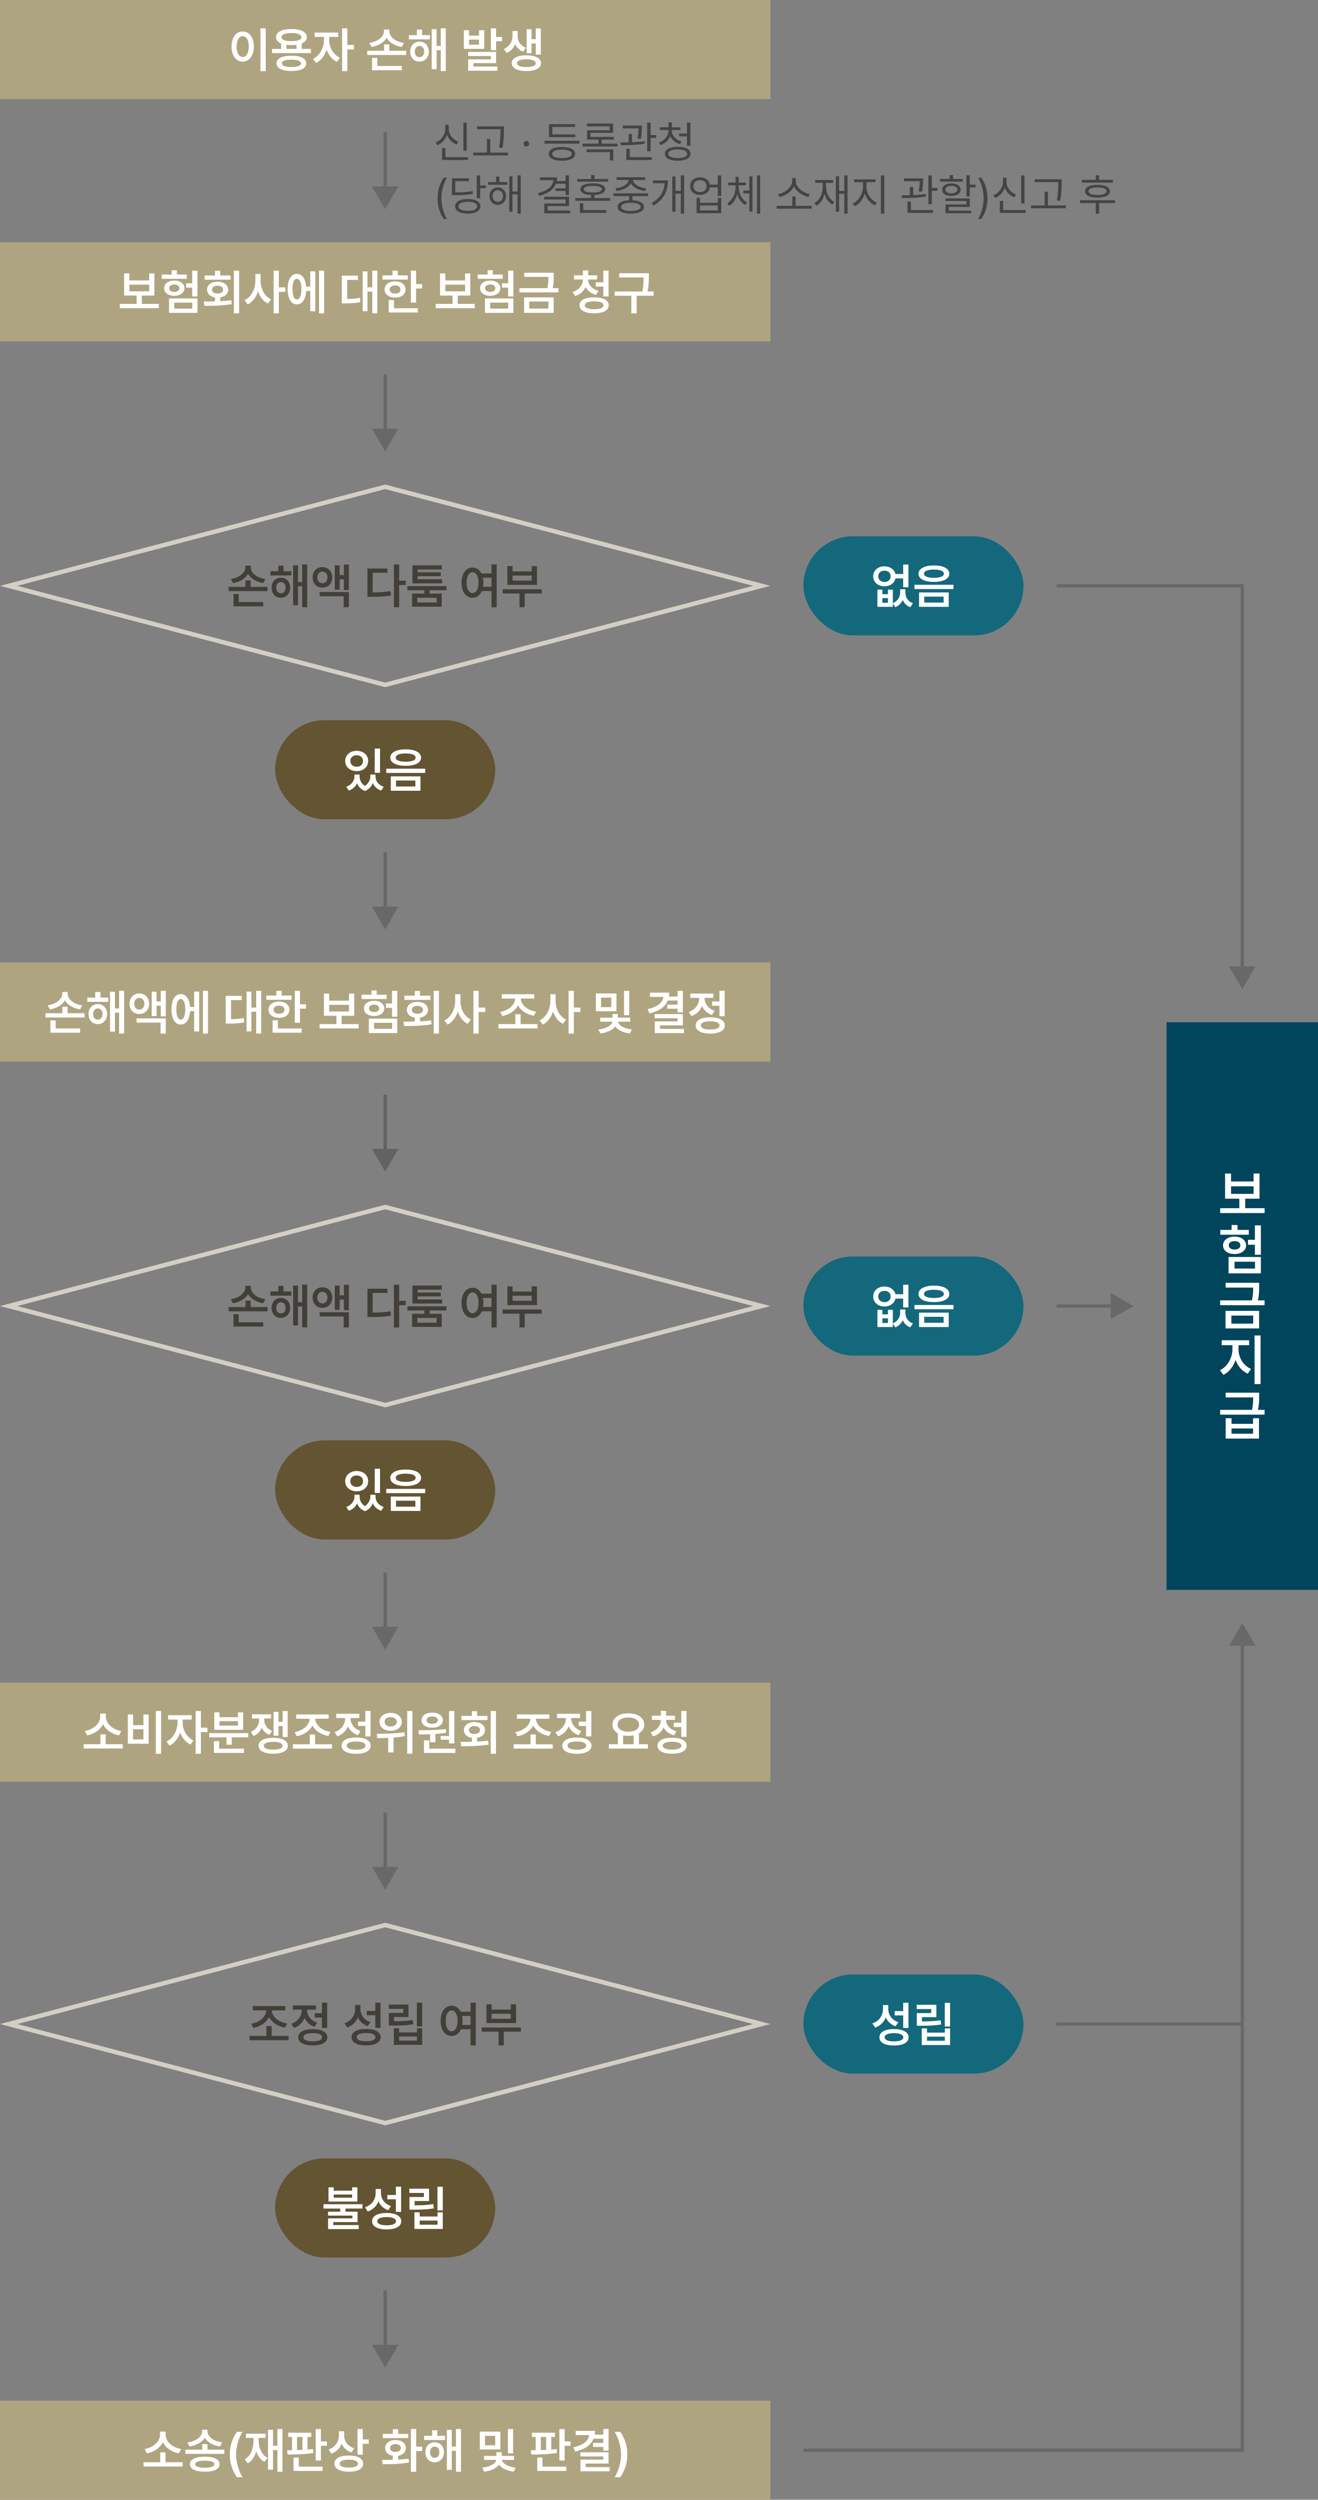 <?xml version="1.0" encoding="UTF-8"?>
<svg id="_레이어_2" data-name="레이어 2" xmlns="http://www.w3.org/2000/svg" viewBox="0 0 598.81 1135">
  <rect x="0" y="0" width="598.81" height="1135" fill="#808080" stroke="none"/>
  <defs>
    <style>
      .cls-1 {
        fill: none;
        stroke: #444;
        stroke-miterlimit: 10;
        stroke-width: 1.5px;
      }

      .cls-2 {
        fill: #fff;
      }

      .cls-3 {
        fill: #d3cfc5;
      }

      .cls-4 {
        opacity: .5;
      }

      .cls-5 {
        fill: #635432;
      }

      .cls-6 {
        fill: #afa480;
      }

      .cls-7 {
        fill: #13687c;
      }

      .cls-8 {
        fill: #00455c;
      }

      .cls-9 {
        fill: #444;
      }

      .cls-10 {
        opacity: .4;
      }

      .cls-11 {
        fill: #423f38;
      }
    </style>
  </defs>
  <g id="_레이어_1-2" data-name="레이어 1">
    <g>
      <rect class="cls-6" x="0" width="350" height="45"/>
      <rect class="cls-6" x="0" y="110" width="350" height="45"/>
      <g>
        <path class="cls-2" d="M72.18,139.94h-17.75v-1.96h7.65v-3.78h-5.69v-10.05h2.38v3.18h9v-3.18h2.38v10.05h-5.71v3.78h7.73v1.96Zm-4.4-7.67v-3.03h-9v3.03h9Z"/>
        <path class="cls-2" d="M73.49,124.67h4.51v-1.96h2.36v1.96h4.51v1.93h-11.39v-1.93Zm5.69,2.69c2.71,0,4.61,1.44,4.62,3.48-.01,2.09-1.91,3.48-4.62,3.48s-4.61-1.39-4.6-3.48c-.01-2.04,1.91-3.48,4.6-3.48Zm-2.38,8.14h12.91v6.55h-12.91v-6.55Zm2.38-2.96c1.39,0,2.32-.62,2.32-1.7s-.93-1.68-2.32-1.68-2.32,.63-2.32,1.68,.92,1.7,2.32,1.7Zm8.19,7.58v-2.73h-8.19v2.73h8.19Zm2.34-5.5h-2.38v-4.02h-2.77v-1.98h2.77v-5.76h2.38v11.75Z"/>
        <path class="cls-2" d="M97.68,136.83v-1.78c-2.18-.34-3.61-1.68-3.61-3.52,0-2.19,1.94-3.64,4.77-3.65,2.86,.01,4.83,1.46,4.83,3.65,0,1.84-1.43,3.16-3.61,3.51v1.71c1.71-.08,3.43-.21,5.05-.43l.17,1.78c-4.26,.72-8.91,.77-12.4,.77l-.34-1.98c1.55-.01,3.3-.01,5.13-.06Zm-4.73-11.73h4.73v-2.17h2.38v2.17h4.71v1.89h-11.82v-1.89Zm5.89,8.19c1.51,.01,2.55-.64,2.54-1.76,.01-1.13-1.02-1.82-2.54-1.83-1.47,.01-2.51,.7-2.49,1.83-.02,1.12,1.02,1.77,2.49,1.76Zm9.8,9h-2.38v-19.42h2.38v19.42Z"/>
        <path class="cls-2" d="M123.14,135.95l-1.46,1.91c-2.11-1.06-3.62-3.12-4.45-5.59-.85,2.64-2.44,4.83-4.66,5.95l-1.46-1.91c3.13-1.48,4.91-5.2,4.92-8.79v-3.09h2.38v3.09c-.02,3.47,1.72,6.97,4.73,8.42Zm1.16-13.08h2.38v7.61h2.99v2.04h-2.99v9.78h-2.38v-19.42Z"/>
        <path class="cls-2" d="M134.87,124.35c2.35-.01,3.95,2.19,4.23,5.82h1.87v-6.96h2.28v18.13h-2.28v-9.24h-1.85c-.23,3.79-1.85,6.11-4.25,6.1-2.54,.01-4.19-2.65-4.19-6.94s1.65-6.93,4.19-6.92Zm0,11.58c1.29,.01,2.05-1.62,2.06-4.66-.01-3.03-.77-4.67-2.06-4.66-1.24-.01-1.99,1.63-1.98,4.66-.01,3.04,.74,4.67,1.98,4.66Zm12.38,6.36h-2.3v-19.42h2.3v19.42Z"/>
        <path class="cls-2" d="M155.32,125.16h7.26v1.93h-4.86v8.64c2.11-.02,3.85-.13,5.82-.49l.17,1.96c-2.35,.47-4.38,.54-7.09,.56h-1.31v-12.59Zm16.11,17.12h-2.28v-9.9h-2.19v8.92h-2.19v-18.07h2.19v7.24h2.19v-7.61h2.28v19.42Z"/>
        <path class="cls-2" d="M173.75,125.03h4.58v-2.17h2.38v2.17h4.55v1.91h-11.52v-1.91Zm5.76,2.71c2.8,0,4.74,1.48,4.75,3.72-.01,2.22-1.94,3.67-4.75,3.67s-4.77-1.45-4.77-3.67,1.94-3.72,4.77-3.72Zm-2.9,8.51h2.38v3.72h10.83v1.93h-13.21v-5.65Zm2.9-2.96c1.47,.01,2.47-.66,2.47-1.83s-1-1.87-2.47-1.87-2.46,.69-2.45,1.87c-.01,1.17,.98,1.84,2.45,1.83Zm9.54-4.3h2.71v1.98h-2.71v6.42h-2.38v-14.5h2.38v6.1Z"/>
        <path class="cls-2" d="M215.71,139.94h-17.75v-1.96h7.65v-3.78h-5.69v-10.05h2.38v3.18h9v-3.18h2.38v10.05h-5.71v3.78h7.73v1.96Zm-4.4-7.67v-3.03h-9v3.03h9Z"/>
        <path class="cls-2" d="M217.02,124.67h4.51v-1.96h2.36v1.96h4.51v1.93h-11.39v-1.93Zm5.69,2.69c2.71,0,4.61,1.44,4.62,3.48-.01,2.09-1.91,3.48-4.62,3.48s-4.61-1.39-4.6-3.48c-.01-2.04,1.91-3.48,4.6-3.48Zm-2.38,8.14h12.91v6.55h-12.91v-6.55Zm2.38-2.96c1.39,0,2.32-.62,2.32-1.7s-.93-1.68-2.32-1.68-2.32,.63-2.32,1.68,.92,1.7,2.32,1.7Zm8.19,7.58v-2.73h-8.19v2.73h8.19Zm2.34-5.5h-2.38v-4.02h-2.77v-1.98h2.77v-5.76h2.38v11.75Z"/>
        <path class="cls-2" d="M251.57,125.31c.01,1.51,.01,3.23-.47,5.52h2.64v1.93h-17.75v-1.93h12.69c.46-2.11,.5-3.7,.5-5.11h-11v-1.91h13.38v1.5Zm-13.45,9.71h13.43v7.03h-13.43v-7.03Zm11.06,5.09v-3.22h-8.72v3.22h8.72Z"/>
        <path class="cls-2" d="M271.92,132.06l-1.12,1.85c-2.23-.61-3.85-1.91-4.74-3.6-.85,1.9-2.46,3.41-4.78,4.09l-1.12-1.85c3.04-.92,4.66-3.2,4.66-5.54v-.11h-4.06v-1.89h4.06v-2.23h2.41v2.23h4.04v1.89h-4.06v.11c-.01,2.13,1.65,4.22,4.71,5.05Zm-2,2.94c4.1,0,6.63,1.3,6.64,3.61-.01,2.31-2.54,3.65-6.64,3.65s-6.62-1.34-6.6-3.65c-.02-2.31,2.51-3.61,6.6-3.61Zm0,5.41c2.75,0,4.25-.66,4.25-1.8s-1.5-1.77-4.25-1.78c-2.7,.01-4.24,.62-4.23,1.78-.01,1.15,1.54,1.8,4.23,1.8Zm.77-12.22h3.42v-5.33h2.38v11.75h-2.38v-4.49h-3.42v-1.93Z"/>
        <path class="cls-2" d="M294.78,125.79c-.01,1.82-.01,3.8-.52,6.55h2.69v1.93h-7.71v8.04h-2.41v-8.04h-7.58v-1.93h12.59c.54-2.64,.56-4.63,.56-6.36h-11.06v-1.93h13.45v1.74Z"/>
      </g>
      <g>
        <path class="cls-9" d="M202.31,58.39v-1.74h1.56v1.74c-.02,2.65,1.79,5.02,4.38,5.96l-.8,1.23c-2.01-.77-3.57-2.33-4.35-4.34-.75,2.13-2.33,3.84-4.37,4.65l-.84-1.19c2.63-1.03,4.41-3.56,4.41-6.31Zm-1.46,8.85h1.52v4.12h10.23v1.29h-11.76v-5.41Zm11.21,1.17h-1.52v-12.73h1.52v12.73Z"/>
        <path class="cls-9" d="M215.01,69.29h6.21v-6.21h1.5v6.21h8.11v1.27h-15.82v-1.27Zm13.93-10.14c-.02,2.13-.02,4.51-.64,8.01l-1.56-.18c.65-3.32,.65-5.75,.66-7.83v-.47h-10.7v-1.27h12.25v1.74Z"/>
        <path class="cls-9" d="M237.9,65.25c-.02-.68,.57-1.25,1.25-1.25s1.26,.57,1.25,1.25c0,.69-.56,1.26-1.25,1.27-.68,0-1.27-.58-1.25-1.27Z"/>
        <path class="cls-9" d="M263.25,65.21h-15.84v-1.29h15.84v1.29Zm-7.93,1.52c3.72,0,5.96,1.13,5.98,3.12-.02,2.01-2.26,3.12-5.98,3.12s-6.01-1.11-6-3.12c0-1.99,2.25-3.12,6-3.12Zm-5.9-10.37h11.86v1.29h-10.35v3.36h10.47v1.25h-11.97v-5.9Zm5.9,15.41c2.75,0,4.42-.69,4.43-1.91,0-1.21-1.68-1.91-4.43-1.93-2.78,.02-4.45,.72-4.43,1.93-.02,1.22,1.65,1.91,4.43,1.91Z"/>
        <path class="cls-9" d="M280.57,66.5h-15.9v-1.27h7.19v-1.84h-5.12v-4.24h10.23v-1.8h-10.29v-1.25h11.84v4.2h-10.25v1.86h10.62v1.23h-5.53v1.84h7.21v1.27Zm-14.12,1.33h12.17v5.04h-1.54v-3.79h-10.62v-1.25Z"/>
        <path class="cls-9" d="M285.61,64.63v-3.78h1.52v3.73c1.92-.08,3.92-.21,5.72-.47l.1,1.13c-3.64,.62-7.82,.69-10.92,.7l-.16-1.27c1.12,0,2.39,0,3.73-.05Zm6-6.71c0,1.14,0,2.87-.45,5.14l-1.54-.12c.42-2.07,.46-3.54,.48-4.65h-7.14v-1.29h8.65v.92Zm-7.05,9.63h1.54v3.81h10.06v1.29h-11.6v-5.1Zm9.47-11.89h1.56v5.66h2.54v1.31h-2.54v6.09h-1.56v-13.07Z"/>
        <path class="cls-9" d="M309.62,64.25l-.74,1.19c-2.01-.61-3.61-1.91-4.4-3.62-.74,1.89-2.33,3.39-4.4,4.07l-.74-1.17c2.55-.86,4.35-2.98,4.36-5.33v-.37h-3.93v-1.23h3.93v-2.21h1.54v2.21h3.89v1.23h-3.93v.37c0,2.16,1.88,4.11,4.43,4.86Zm-1.72,2.4c3.6,0,5.82,1.14,5.82,3.16s-2.22,3.16-5.82,3.16-5.83-1.15-5.82-3.16c0-2.02,2.21-3.17,5.82-3.16Zm0,5.12c2.67,0,4.3-.74,4.3-1.95s-1.63-1.95-4.3-1.97c-2.67,.02-4.31,.73-4.3,1.97,0,1.21,1.63,1.95,4.3,1.95Zm.66-11.13h3.55v-4.98h1.54v10.53h-1.54v-4.28h-3.55v-1.27Z"/>
        <path class="cls-9" d="M201.61,80.69h1.48c-1.32,1.92-2.55,5.88-2.56,9.36,0,3.49,1.24,7.43,2.56,9.38h-1.48c-1.8-2.62-2.79-5.68-2.81-9.38,.02-3.68,1.02-6.75,2.81-9.36Z"/>
        <path class="cls-9" d="M205.34,80.98h7.71v1.27h-6.21v5.1c3.52-.02,5.54-.13,7.87-.61l.16,1.27c-2.43,.49-4.51,.59-8.18,.59h-1.35v-7.62Zm7.21,9.38c3.54,0,5.72,1.22,5.72,3.3s-2.18,3.32-5.72,3.32-5.75-1.21-5.76-3.32c0-2.08,2.22-3.29,5.76-3.3Zm0,5.39c2.6,0,4.25-.8,4.24-2.09,0-1.28-1.64-2.05-4.24-2.03-2.62-.02-4.25,.75-4.26,2.03,0,1.29,1.64,2.08,4.26,2.09Zm5.59-11.56h2.6v1.29h-2.6v4.55h-1.54v-10.37h1.54v4.53Z"/>
        <path class="cls-9" d="M230.49,83.91h-8.71v-1.25h3.61v-2.48h1.52v2.48h3.57v1.25Zm-4.36,1.17c2.19,0,3.75,1.64,3.77,3.95-.02,2.33-1.58,3.97-3.77,3.98-2.16,0-3.73-1.65-3.73-3.98s1.57-3.94,3.73-3.95Zm0,6.58c1.39,0,2.4-1.09,2.4-2.64s-1.02-2.64-2.4-2.66c-1.38,.02-2.36,1.13-2.36,2.66s.99,2.65,2.36,2.64Zm5.25-11.58h1.45v6.89h2.3v-7.32h1.46v17.36h-1.46v-8.77h-2.3v7.91h-1.45v-16.07Z"/>
        <path class="cls-9" d="M258.52,88.54h-1.54v-1.82h-4.63v-1.21h4.63v-2.09h-4.38c-1.08,2.73-3.78,4.58-7.64,5.51l-.55-1.27c4.26-.99,6.73-3.06,7.02-5.86h-6.14v-1.27h7.83c0,.58-.06,1.13-.17,1.66h4.01v-2.54h1.54v8.89Zm-11.25,.78h11.25v4.24h-9.69v2.03h10.27v1.27h-11.8v-4.47h9.67v-1.82h-9.71v-1.25Z"/>
        <path class="cls-9" d="M277.23,91.16h-15.82v-1.25h7.15v-1.4c-3.12-.11-4.88-1.04-4.88-2.63,0-1.72,2.06-2.63,5.64-2.64,3.55,0,5.62,.92,5.62,2.64,0,1.59-1.78,2.51-4.86,2.63v1.4h7.15v1.25Zm-15-9.88h6.33v-1.82h1.52v1.82h6.23v1.21h-14.08v-1.21Zm1.23,11h1.54v3.11h10.47v1.27h-12.01v-4.38Zm5.86-4.88c2.6,0,4.08-.53,4.08-1.5s-1.48-1.51-4.08-1.5c-2.64,0-4.1,.53-4.08,1.5-.02,.98,1.45,1.51,4.08,1.5Z"/>
        <path class="cls-9" d="M294.52,89.05h-7.17v1.86c3.27,.15,5.21,1.21,5.23,3.05-.02,1.94-2.26,3.03-5.98,3.03s-6.01-1.08-6-3.03c0-1.84,1.92-2.9,5.23-3.05v-1.86h-7.15v-1.27h15.82v1.27Zm-8.91-7.32h-5.47v-1.25h12.97v1.25h-5.51c.11,1.94,2.98,3.48,6.04,3.79l-.57,1.21c-2.84-.34-5.51-1.62-6.46-3.54-.96,1.92-3.6,3.2-6.46,3.54l-.55-1.21c3.01-.31,5.91-1.85,6.02-3.79Zm1,14.06c2.75,0,4.42-.68,4.43-1.84,0-1.18-1.68-1.86-4.43-1.88-2.78,.02-4.45,.69-4.43,1.88-.02,1.15,1.65,1.85,4.43,1.84Z"/>
        <path class="cls-9" d="M301.96,83.19h-5.29v-1.27h6.8c-.02,4.41-1.57,8.58-6.56,11.37l-.9-1.07c4.03-2.26,5.69-5.43,5.96-9.02Zm8.85,13.83h-1.5v-9.08h-2.4v8.22h-1.46v-16.04h1.46v6.54h2.4v-7.01h1.5v17.36Z"/>
        <path class="cls-9" d="M322.49,83.82h3.63v-4.16h1.54v9.32h-1.54v-3.89h-3.62c-.3,2.05-2.09,3.42-4.44,3.42-2.65,0-4.52-1.64-4.51-4.02,0-2.35,1.87-4.01,4.51-4,2.32,0,4.1,1.35,4.43,3.34Zm-4.43,3.4c1.75,0,3.01-1.15,3.01-2.73s-1.26-2.71-3.01-2.7c-1.79-.02-3.05,1.09-3.05,2.7s1.26,2.72,3.05,2.73Zm-1.58,2.64h1.54v2.21h8.11v-2.21h1.54v6.93h-11.19v-6.93Zm9.65,5.68v-2.25h-8.11v2.25h8.11Z"/>
        <path class="cls-9" d="M339.42,91.92l-.88,1.15c-1.73-.95-2.98-2.74-3.61-4.83-.62,2.23-1.86,4.18-3.59,5.22l-.92-1.17c2.36-1.37,3.76-4.41,3.77-7.29v-.86h-3.3v-1.27h3.3v-2.58h1.46v2.58h3.24v1.27h-3.26v.86c0,2.79,1.43,5.65,3.79,6.91Zm-1.72-5.41h2.73v-6.43h1.45v16.04h-1.45v-8.3h-2.73v-1.31Zm6.23-6.86h1.46v17.36h-1.46v-17.36Z"/>
        <path class="cls-9" d="M368.76,94.75h-15.9v-1.27h7.11v-4.26h1.5v4.26h7.29v1.27Zm-8.85-12.58v-1.33h1.6v1.33c0,2.9,3.44,5.46,6.46,5.98l-.68,1.27c-2.65-.55-5.44-2.33-6.56-4.83-1.14,2.49-3.91,4.29-6.56,4.83l-.68-1.27c3.04-.52,6.42-3.06,6.43-5.98Z"/>
        <path class="cls-9" d="M373.8,84.4v-1.39h-3.42v-1.29h8.12v1.29h-3.22v1.39c0,3.17,1.32,5.98,3.79,7.25l-.92,1.19c-1.75-.96-2.96-2.67-3.57-4.79-.6,2.41-1.83,4.31-3.65,5.37l-.96-1.17c2.5-1.38,3.84-4.33,3.83-7.85Zm11.27,12.62h-1.48v-9.02h-2.36v8.14h-1.46v-16.11h1.46v6.66h2.36v-7.03h1.48v17.36Z"/>
        <path class="cls-9" d="M398.35,92.04l-.86,1.21c-2.03-.92-3.78-2.92-4.59-5.32-.81,2.55-2.57,4.76-4.55,5.75l-.92-1.21c2.49-1.19,4.66-4.47,4.67-7.48v-2.27h-4.1v-1.27h9.79v1.27h-4.14v2.27c0,2.95,2.15,5.95,4.71,7.05Zm1.86-12.38h1.54v17.36h-1.54v-17.36Z"/>
        <path class="cls-9" d="M413.37,88.63v-3.78h1.52v3.73c1.92-.08,3.92-.21,5.72-.47l.1,1.13c-3.64,.62-7.82,.69-10.92,.7l-.16-1.27c1.12,0,2.39,0,3.73-.05Zm6-6.71c0,1.14,0,2.87-.45,5.14l-1.54-.12c.42-2.07,.46-3.54,.48-4.65h-7.14v-1.29h8.65v.92Zm-7.05,9.63h1.54v3.81h10.06v1.29h-11.6v-5.1Zm9.47-11.89h1.56v5.66h2.54v1.31h-2.54v6.09h-1.56v-13.07Z"/>
        <path class="cls-9" d="M427.06,81.24h4.41v-1.76h1.52v1.76h4.41v1.23h-10.35v-1.23Zm5.18,2.01c2.52,0,4.16,1.09,4.18,2.85-.02,1.77-1.66,2.84-4.18,2.85-2.53,0-4.19-1.08-4.18-2.85,0-1.76,1.65-2.84,4.18-2.85Zm0,4.55c1.64,0,2.71-.65,2.73-1.7-.02-1.04-1.09-1.71-2.73-1.72-1.65,0-2.72,.68-2.71,1.72,0,1.04,1.06,1.7,2.71,1.7Zm-2.71,2.3h11.07v3.85h-9.53v1.7h10.18v1.17h-11.68v-4h9.51v-1.56h-9.55v-1.15Zm11.07-6.29h2.64v1.27h-2.64v4.12h-1.52v-9.61h1.52v4.22Z"/>
        <path class="cls-9" d="M445.83,99.42h-1.48c1.32-1.94,2.55-5.89,2.56-9.38,0-3.48-1.24-7.43-2.56-9.36h1.48c1.8,2.61,2.79,5.67,2.81,9.36-.02,3.69-1.02,6.76-2.81,9.38Z"/>
        <path class="cls-9" d="M455.71,82.39v-1.74h1.56v1.74c-.02,2.65,1.79,5.02,4.38,5.96l-.8,1.23c-2.01-.77-3.57-2.33-4.35-4.34-.75,2.13-2.33,3.84-4.37,4.65l-.84-1.19c2.63-1.03,4.41-3.56,4.41-6.31Zm-1.46,8.85h1.52v4.12h10.23v1.29h-11.76v-5.41Zm11.21,1.17h-1.52v-12.73h1.52v12.73Z"/>
        <path class="cls-9" d="M468.4,93.29h6.21v-6.21h1.5v6.21h8.11v1.27h-15.82v-1.27Zm13.93-10.14c-.02,2.13-.02,4.51-.64,8.01l-1.56-.18c.65-3.32,.65-5.75,.66-7.83v-.47h-10.7v-1.27h12.25v1.74Z"/>
        <path class="cls-9" d="M490.71,90.91h15.9v1.27h-7.25v4.88h-1.5v-4.88h-7.15v-1.27Zm14.9-7.99h-14.08v-1.27h6.33v-2.09h1.5v2.09h6.25v1.27Zm-6.99,1c3.53,0,5.65,1.04,5.66,2.91,0,1.84-2.14,2.87-5.66,2.89-3.55-.02-5.68-1.05-5.66-2.89-.02-1.88,2.11-2.91,5.66-2.91Zm0,4.61c2.56,0,4.06-.62,4.08-1.7-.02-1.09-1.52-1.73-4.08-1.74-2.59,0-4.1,.64-4.08,1.74-.02,1.07,1.49,1.71,4.08,1.7Z"/>
      </g>
      <rect class="cls-6" x="0" y="437" width="350" height="45"/>
      <g>
        <path class="cls-2" d="M20.69,460.05h7.65v-2.92h2.36v2.92h7.69v1.93H20.69v-1.93Zm7.61-8.96v-.69h2.43v.69c0,2.54,2.56,4.82,6.62,5.37l-.95,1.87c-3.17-.53-5.67-2.02-6.9-4.15-1.22,2.12-3.71,3.64-6.85,4.15l-.95-1.87c3.99-.59,6.6-2.92,6.6-5.37Zm8.1,17.81h-13.51v-5.61h2.38v3.67h11.13v1.93Z"/>
        <path class="cls-2" d="M49.18,454.87h-9.52v-1.91h3.61v-2.54h2.36v2.54h3.54v1.91Zm-4.73,1.03c2.47-.01,4.23,1.87,4.23,4.51s-1.76,4.58-4.23,4.58-4.25-1.88-4.23-4.58c-.02-2.64,1.77-4.52,4.23-4.51Zm0,7.05c1.25,.01,2.13-.97,2.13-2.54s-.88-2.54-2.13-2.54-2.14,1.01-2.13,2.54c-.01,1.57,.87,2.55,2.13,2.54Zm5.54-12.68h2.23v7.58h1.89v-7.99h2.28v19.42h-2.28v-9.5h-1.89v8.62h-2.23v-18.13Z"/>
        <path class="cls-2" d="M67.76,455.75c0,2.77-1.9,4.65-4.47,4.66-2.59-.01-4.46-1.89-4.45-4.66-.01-2.76,1.86-4.69,4.45-4.68,2.57-.01,4.47,1.92,4.47,4.68Zm-4.47,2.64c1.33,.02,2.3-1.03,2.3-2.64s-.97-2.65-2.3-2.64c-1.35-.01-2.32,1.02-2.3,2.64-.02,1.61,.95,2.66,2.3,2.64Zm-1.27,4h13.3v6.9h-2.38v-4.98h-10.91v-1.91Zm6.9-12.14h2.21v4.45h1.91v-4.81h2.28v11.58h-2.28v-4.86h-1.91v4.73h-2.21v-11.09Z"/>
        <path class="cls-2" d="M82.11,451.35c2.35-.01,3.95,2.19,4.23,5.82h1.87v-6.96h2.28v18.13h-2.28v-9.24h-1.85c-.23,3.79-1.85,6.11-4.25,6.1-2.54,.01-4.19-2.65-4.19-6.94s1.65-6.93,4.19-6.92Zm0,11.58c1.29,.01,2.05-1.62,2.06-4.66-.01-3.03-.77-4.67-2.06-4.66-1.24-.01-1.99,1.63-1.98,4.66-.01,3.04,.74,4.67,1.98,4.66Zm12.38,6.36h-2.3v-19.42h2.3v19.42Z"/>
        <path class="cls-2" d="M102.57,452.16h7.26v1.93h-4.86v8.64c2.11-.02,3.85-.13,5.82-.49l.17,1.96c-2.35,.47-4.38,.54-7.09,.56h-1.31v-12.59Zm16.11,17.12h-2.28v-9.9h-2.19v8.92h-2.19v-18.07h2.19v7.24h2.19v-7.61h2.28v19.42Z"/>
        <path class="cls-2" d="M121,452.03h4.58v-2.17h2.38v2.17h4.55v1.91h-11.52v-1.91Zm5.76,2.71c2.8,0,4.74,1.48,4.75,3.72-.01,2.22-1.94,3.67-4.75,3.67s-4.77-1.45-4.77-3.67,1.94-3.72,4.77-3.72Zm-2.9,8.51h2.38v3.72h10.83v1.93h-13.21v-5.65Zm2.9-2.96c1.47,.01,2.47-.66,2.47-1.83s-1-1.87-2.47-1.87-2.46,.69-2.45,1.87c-.01,1.17,.98,1.84,2.45,1.83Zm9.54-4.3h2.71v1.98h-2.71v6.42h-2.38v-14.5h2.38v6.1Z"/>
        <path class="cls-2" d="M162.96,466.94h-17.75v-1.96h7.65v-3.78h-5.69v-10.05h2.38v3.18h9v-3.18h2.38v10.05h-5.71v3.78h7.73v1.96Zm-4.4-7.67v-3.03h-9v3.03h9Z"/>
        <path class="cls-2" d="M164.27,451.67h4.51v-1.96h2.36v1.96h4.51v1.93h-11.39v-1.93Zm5.69,2.69c2.71,0,4.61,1.44,4.62,3.48-.01,2.09-1.91,3.48-4.62,3.48s-4.61-1.39-4.6-3.48c-.01-2.04,1.91-3.48,4.6-3.48Zm-2.38,8.14h12.91v6.55h-12.91v-6.55Zm2.38-2.96c1.39,0,2.32-.62,2.32-1.7s-.93-1.68-2.32-1.68-2.32,.63-2.32,1.68,.92,1.7,2.32,1.7Zm8.19,7.58v-2.73h-8.19v2.73h8.19Zm2.34-5.5h-2.38v-4.02h-2.77v-1.98h2.77v-5.76h2.38v11.75Z"/>
        <path class="cls-2" d="M188.46,463.83v-1.78c-2.18-.34-3.61-1.68-3.61-3.52,0-2.19,1.94-3.64,4.77-3.65,2.86,.01,4.83,1.46,4.83,3.65,0,1.84-1.43,3.16-3.61,3.51v1.71c1.71-.08,3.43-.21,5.05-.43l.17,1.78c-4.26,.72-8.91,.77-12.4,.77l-.34-1.98c1.55-.01,3.3-.01,5.13-.06Zm-4.73-11.73h4.73v-2.17h2.38v2.17h4.71v1.89h-11.82v-1.89Zm5.89,8.19c1.51,.01,2.55-.64,2.54-1.76,.01-1.13-1.02-1.82-2.54-1.83-1.47,.01-2.51,.7-2.49,1.83-.02,1.12,1.02,1.77,2.49,1.76Zm9.8,9h-2.38v-19.42h2.38v19.42Z"/>
        <path class="cls-2" d="M213.92,462.95l-1.46,1.91c-2.11-1.06-3.62-3.12-4.45-5.59-.85,2.64-2.44,4.83-4.66,5.95l-1.46-1.91c3.13-1.48,4.91-5.2,4.92-8.79v-3.09h2.38v3.09c-.02,3.47,1.72,6.97,4.73,8.42Zm1.16-13.08h2.38v7.61h2.99v2.04h-2.99v9.78h-2.38v-19.42Z"/>
        <path class="cls-2" d="M244.23,466.94h-17.75v-1.96h7.67v-4.47h2.38v4.47h7.69v1.96Zm-10.16-13.56h-6.1v-1.96h14.74v1.96h-6.12c.08,2.79,2.95,5.35,6.94,5.95l-.95,1.89c-3.28-.59-5.97-2.33-7.23-4.76-1.25,2.46-3.91,4.25-7.14,4.87l-.95-1.89c3.87-.64,6.75-3.27,6.81-6.06Z"/>
        <path class="cls-2" d="M257.17,462.95l-1.46,1.91c-2.11-1.06-3.62-3.12-4.45-5.59-.85,2.64-2.44,4.83-4.66,5.95l-1.46-1.91c3.13-1.48,4.91-5.2,4.92-8.79v-3.09h2.38v3.09c-.02,3.47,1.72,6.97,4.73,8.42Zm1.16-13.08h2.38v7.61h2.99v2.04h-2.99v9.78h-2.38v-19.42Z"/>
        <path class="cls-2" d="M280.09,459.15h-9.37v-8.08h9.37v8.08Zm-1.88,4.73h-5.53v-1.8h5.59v-1.7h2.41v1.7h5.61v1.8h-5.54c.21,1.5,2.56,3.15,6.27,3.52l-.82,1.83c-3.15-.33-5.53-1.57-6.71-3.18-1.19,1.63-3.61,2.84-6.78,3.18l-.82-1.83c3.73-.32,6.11-1.98,6.33-3.52Zm-.48-6.6v-4.32h-4.64v4.32h4.64Zm5.78-7.41h2.36v11.06h-2.36v-11.06Z"/>
        <path class="cls-2" d="M310.23,459.7h-2.38v-1.7h-4.68v-1.83h4.68v-1.91h-4.44c-1.2,2.96-4.05,4.9-8.35,5.87l-.84-1.96c4.57-.96,6.84-2.96,7.18-5.54h-6.1v-1.93h8.77c0,.61-.05,1.19-.14,1.74h3.92v-2.58h2.38v9.84Zm-12.78,.75h12.78v5.11h-10.38v1.61h10.89v1.91h-13.28v-5.31h10.38v-1.44h-10.4v-1.89Z"/>
        <path class="cls-2" d="M317.69,453.22v-.15h-4.04v-1.93h10.48v1.93h-4.02v.13c0,2.36,1.57,4.75,4.58,5.76l-1.2,1.89c-2.16-.73-3.68-2.21-4.54-4.04-.85,2.06-2.47,3.74-4.78,4.55l-1.25-1.89c3.13-1.07,4.77-3.68,4.77-6.25Zm4.98,8.68c4.11,0,6.63,1.36,6.64,3.7-.01,2.33-2.52,3.68-6.64,3.7-4.09-.01-6.62-1.36-6.6-3.7-.02-2.33,2.5-3.7,6.6-3.7Zm0,5.54c2.72,.01,4.25-.64,4.25-1.85s-1.54-1.87-4.25-1.87-4.24,.66-4.23,1.87c-.01,1.2,1.54,1.86,4.23,1.85Zm6.57-6.04h-2.38v-4.75h-3.31v-1.96h3.31v-4.83h2.38v11.54Z"/>
      </g>
      <rect class="cls-7" x="365" y="243.5" width="100" height="45" rx="22.5" ry="22.5"/>
      <g>
        <path class="cls-2" d="M401.86,257.14c2.5-.01,4.48,1.4,4.97,3.5h3.51v-4.3h2.38v10.29h-2.38v-4.02h-3.5c-.47,2.16-2.46,3.59-4.98,3.59-2.98,0-5.13-1.86-5.13-4.55s2.16-4.52,5.13-4.51Zm-.99,12.65h2.56v-2.08h2.21v6.17c2.29-.97,3.33-2.91,3.33-4.77v-1.55h2.38v1.55c-.01,2.01,1.04,3.97,3.44,4.79l-1.22,1.78c-1.72-.62-2.81-1.79-3.43-3.27-.64,1.43-1.75,2.62-3.36,3.27l-1.14-1.69v1.54h-7v-7.82h2.23v2.08Zm.99-5.54c1.63,0,2.8-1.03,2.81-2.6-.01-1.54-1.18-2.55-2.81-2.54-1.68-.01-2.86,1-2.86,2.54s1.18,2.6,2.86,2.6Zm1.57,9.45v-2.13h-2.56v2.13h2.56Z"/>
        <path class="cls-2" d="M415.48,265.52h17.7v1.93h-17.7v-1.93Zm15.83-5.01c-.01,2.32-2.71,3.71-7,3.7-4.25,.01-7-1.38-7-3.7s2.75-3.78,7-3.78,6.99,1.41,7,3.78Zm-13.75,8.49h13.47v6.53h-13.47v-6.53Zm6.75-6.64c2.84-.01,4.53-.68,4.53-1.85,0-1.24-1.7-1.91-4.53-1.91s-4.53,.68-4.51,1.91c-.02,1.17,1.68,1.84,4.51,1.85Zm4.4,11.24v-2.71h-8.79v2.71h8.79Z"/>
      </g>
      <rect class="cls-5" x="125" y="327" width="100" height="45" rx="22.5" ry="22.5"/>
      <g>
        <path class="cls-2" d="M162.06,340.9c3,0,5.23,1.89,5.22,4.62,.01,2.7-2.22,4.61-5.22,4.6-3.01,.01-5.24-1.9-5.24-4.6s2.23-4.62,5.24-4.62Zm3.72,15.96c1.7-1.15,2.48-2.91,2.49-4.38v-.79h2.34v.79c-.01,2.03,1.19,3.94,3.74,4.75l-1.16,1.74c-1.89-.63-3.14-1.87-3.81-3.43-.63,1.54-1.77,2.89-3.53,3.6-1.85-.68-3.01-1.99-3.62-3.52-.7,1.49-1.93,2.71-3.73,3.35l-1.18-1.74c2.51-.88,3.73-2.86,3.74-4.75v-.79h2.32v.79c0,1.62,.74,3.31,2.41,4.38Zm-3.72-8.72c1.67-.01,2.88-1.03,2.88-2.62s-1.21-2.61-2.88-2.6c-1.7-.01-2.91,1.01-2.9,2.6-.01,1.59,1.2,2.61,2.9,2.62Zm8.19-8.27h2.41v11h-2.41v-11Z"/>
        <path class="cls-2" d="M175.48,349.02h17.7v1.93h-17.7v-1.93Zm15.83-5.01c-.01,2.32-2.71,3.71-7,3.7-4.25,.01-7-1.38-7-3.7s2.75-3.78,7-3.78,6.99,1.41,7,3.78Zm-13.75,8.49h13.47v6.53h-13.47v-6.53Zm6.75-6.64c2.84-.01,4.53-.68,4.53-1.85,0-1.24-1.7-1.91-4.53-1.91s-4.53,.68-4.51,1.91c-.02,1.17,1.68,1.84,4.51,1.85Zm4.4,11.24v-2.71h-8.79v2.71h8.79Z"/>
      </g>
      <g>
        <path class="cls-11" d="M103.88,266.46h7.65v-2.92h2.36v2.92h7.69v1.93h-17.7v-1.93Zm7.61-8.96v-.69h2.43v.69c0,2.54,2.56,4.82,6.62,5.37l-.95,1.87c-3.17-.53-5.67-2.02-6.9-4.15-1.22,2.12-3.71,3.64-6.85,4.15l-.95-1.87c3.99-.59,6.6-2.92,6.6-5.37Zm8.1,17.81h-13.51v-5.61h2.38v3.67h11.13v1.93Z"/>
        <path class="cls-11" d="M132.36,261.28h-9.52v-1.91h3.61v-2.54h2.36v2.54h3.54v1.91Zm-4.73,1.03c2.47-.01,4.23,1.87,4.23,4.51s-1.76,4.58-4.23,4.58-4.25-1.88-4.23-4.58c-.02-2.64,1.77-4.52,4.23-4.51Zm0,7.05c1.25,.01,2.13-.97,2.13-2.54s-.88-2.54-2.13-2.54-2.14,1.01-2.13,2.54c-.01,1.57,.87,2.55,2.13,2.54Zm5.54-12.68h2.23v7.58h1.89v-7.99h2.28v19.42h-2.28v-9.5h-1.89v8.62h-2.23v-18.13Z"/>
        <path class="cls-11" d="M150.95,262.17c0,2.77-1.9,4.65-4.47,4.66-2.59-.01-4.46-1.89-4.45-4.66-.01-2.76,1.86-4.69,4.45-4.68,2.57-.01,4.47,1.92,4.47,4.68Zm-4.47,2.64c1.33,.02,2.3-1.03,2.3-2.64s-.97-2.65-2.3-2.64c-1.35-.01-2.32,1.02-2.3,2.64-.02,1.61,.95,2.66,2.3,2.64Zm-1.27,4h13.3v6.9h-2.38v-4.98h-10.91v-1.91Zm6.9-12.14h2.21v4.45h1.91v-4.81h2.28v11.58h-2.28v-4.86h-1.91v4.73h-2.21v-11.09Z"/>
        <path class="cls-11" d="M166.93,258.13h9.09v1.93h-6.7v8.92c3.02-.01,5.41-.16,8.08-.62l.28,2.02c-3.02,.52-5.63,.6-9.13,.6h-1.61v-12.85Zm14.42,5.52h2.99v1.96h-2.99v10.12h-2.38v-19.44h2.38v7.37Z"/>
        <path class="cls-11" d="M202.85,268.01h-7.65v1.5h5.5v5.95h-13.47v-5.95h5.56v-1.5h-7.69v-1.89h17.75v1.89Zm-15.47-11.32h13.34v1.87h-10.96v1.29h10.48v1.76h-10.48v1.38h11.11v1.87h-13.49v-8.16Zm11,16.87v-2.15h-8.79v2.15h8.79Z"/>
        <path class="cls-11" d="M218.76,260.38h4.54v-4.1h2.36v19.44h-2.36v-7.35h-4.37c-.85,1.93-2.37,3.05-4.24,3.05-2.92,0-5-2.65-4.98-6.88-.01-4.19,2.06-6.85,4.98-6.85,1.75,0,3.2,.98,4.07,2.69Zm-4.07,8.89c1.61-.01,2.7-1.74,2.71-4.73-.01-2.96-1.1-4.71-2.71-4.71s-2.7,1.74-2.69,4.71c-.01,2.99,1.08,4.72,2.69,4.73Zm4.96-4.73c0,.67-.05,1.3-.16,1.89h3.81v-4.1h-3.87c.14,.68,.21,1.42,.21,2.21Z"/>
        <path class="cls-11" d="M246.12,269.47h-7.73v6.23h-2.36v-6.23h-7.65v-1.89h17.75v1.89Zm-15.6-12.42h2.36v2.38h8.68v-2.38h2.41v8.51h-13.45v-8.51Zm11.04,6.57v-2.3h-8.68v2.3h8.68Z"/>
      </g>
      <rect class="cls-6" x="0" y="764" width="350" height="45"/>
      <g>
        <path class="cls-2" d="M55.77,793.88h-17.75v-1.93h7.61v-4.49h2.36v4.49h7.78v1.93Zm-10.25-14.42v-1.42h2.54v1.42c0,2.93,2.93,5.83,7.03,6.49l-1.03,1.98c-3.28-.62-5.97-2.5-7.26-5.05-1.28,2.54-3.94,4.44-7.22,5.05l-1.03-1.98c4.06-.66,6.97-3.57,6.98-6.49Z"/>
        <path class="cls-2" d="M58.07,778.45h2.38v4.86h4.71v-4.86h2.36v13.28h-9.45v-13.28Zm7.09,11.32v-4.6h-4.71v4.6h4.71Zm8.04,6.53h-2.41v-19.44h2.41v19.44Z"/>
        <path class="cls-2" d="M87.87,790.23l-1.33,1.89c-2.19-1.03-3.81-3.12-4.68-5.54-.88,2.66-2.58,4.94-4.81,6.02l-1.4-1.87c3.09-1.47,4.97-5.1,4.98-8.34v-1.63h-4.23v-1.98h10.68v1.98h-4.06v1.63c-.01,3,1.79,6.41,4.86,7.84Zm1.01-13.36h2.38v7.56h2.99v2h-2.99v9.86h-2.38v-19.42Z"/>
        <path class="cls-2" d="M112.79,788.83h-7.5v3.35h-2.36v-3.35h-7.88v-1.91h17.75v1.91Zm-15.6,1.72h2.36v3.42h11.28v1.93h-13.64v-5.35Zm.17-13.06h2.36v2.19h8.38v-2.19h2.36v7.91h-13.11v-7.91Zm10.74,6.02v-2.04h-8.38v2.04h8.38Z"/>
        <path class="cls-2" d="M123.64,785.87l-1.25,1.85c-1.67-.66-2.79-1.83-3.46-3.31-.69,1.69-1.91,3.06-3.72,3.8l-1.29-1.85c2.62-1.07,3.82-3.34,3.82-5.65v-.43h-3.27v-1.91h8.7v1.91h-3.14v.43c-.01,2.23,1.12,4.21,3.59,5.16Zm.49,3.16c4.06,.01,6.65,1.35,6.66,3.61-.01,2.27-2.6,3.63-6.66,3.63s-6.67-1.36-6.66-3.63c-.01-2.26,2.57-3.6,6.66-3.61Zm0,5.39c2.65,0,4.24-.6,4.25-1.78-.01-1.13-1.6-1.78-4.25-1.78s-4.29,.66-4.28,1.78c-.01,1.18,1.58,1.78,4.28,1.78Zm.15-17.17h2.26v4.49h1.87v-4.86h2.28v11.79h-2.28v-4.98h-1.87v4.38h-2.26v-10.83Z"/>
        <path class="cls-2" d="M150.84,793.94h-17.75v-1.96h7.67v-4.47h2.38v4.47h7.69v1.96Zm-10.16-13.56h-6.1v-1.96h14.74v1.96h-6.12c.08,2.79,2.95,5.35,6.94,5.95l-.95,1.89c-3.28-.59-5.97-2.33-7.23-4.76-1.25,2.46-3.91,4.25-7.14,4.87l-.95-1.89c3.87-.64,6.75-3.27,6.81-6.06Z"/>
        <path class="cls-2" d="M156.81,780.22v-.15h-4.04v-1.93h10.48v1.93h-4.02v.13c0,2.36,1.57,4.75,4.58,5.76l-1.2,1.89c-2.16-.73-3.68-2.21-4.54-4.04-.85,2.06-2.47,3.74-4.78,4.55l-1.25-1.89c3.13-1.07,4.77-3.68,4.77-6.25Zm4.98,8.68c4.11,0,6.63,1.36,6.64,3.7-.01,2.33-2.52,3.68-6.64,3.7-4.09-.01-6.62-1.36-6.6-3.7-.02-2.33,2.5-3.7,6.6-3.7Zm0,5.54c2.72,.01,4.25-.64,4.25-1.85s-1.54-1.87-4.25-1.87-4.24,.66-4.23,1.87c-.01,1.2,1.54,1.86,4.23,1.85Zm6.57-6.04h-2.38v-4.75h-3.31v-1.96h3.31v-4.83h2.38v11.54Z"/>
        <path class="cls-2" d="M183.73,786.51l.17,1.76c-1.68,.32-3.42,.53-5.11,.66v6.76h-2.41v-6.62c-1.79,.08-3.48,.1-4.94,.11l-.3-1.98c3.5,0,8.41-.06,12.59-.69Zm-1.18-4.71c0,2.4-2.14,4.07-5.09,4.06-2.92,.01-5.05-1.67-5.05-4.06s2.13-4.09,5.05-4.08c2.95-.01,5.09,1.64,5.09,4.08Zm-5.09,2.11c1.65,.01,2.81-.81,2.81-2.11s-1.16-2.17-2.81-2.15c-1.59-.02-2.74,.81-2.73,2.15-.01,1.3,1.14,2.12,2.73,2.11Zm7.54-7.03h2.36v19.38h-2.36v-19.38Z"/>
        <path class="cls-2" d="M202.58,785.03l.13,1.72c-1.6,.27-3.25,.44-4.9,.56v3.74h-2.38v-3.61c-1.82,.08-3.54,.09-5.07,.09l-.3-1.91c3.58-.02,8.4-.05,12.53-.58Zm-6.19-7.43c2.83-.01,4.81,1.39,4.83,3.44-.02,2.08-2.01,3.41-4.83,3.42-2.88-.01-4.86-1.33-4.86-3.42s1.98-3.45,4.86-3.44Zm-3.76,12.57h2.38v3.8h11.86v1.93h-14.24v-5.74Zm3.76-7.46c1.48-.01,2.55-.62,2.56-1.68-.01-1.05-1.07-1.69-2.56-1.68-1.56-.01-2.6,.62-2.6,1.68s1.04,1.67,2.6,1.68Zm10.03,8.87h-2.41v-1.7h-3.8v-1.68h3.8v-11.32h2.41v14.7Z"/>
        <path class="cls-2" d="M214.37,790.83v-1.78c-2.18-.34-3.61-1.68-3.61-3.52,0-2.19,1.94-3.64,4.77-3.65,2.86,.01,4.83,1.46,4.83,3.65,0,1.84-1.43,3.16-3.61,3.51v1.71c1.71-.08,3.43-.21,5.05-.43l.17,1.78c-4.26,.72-8.91,.77-12.4,.77l-.34-1.98c1.55-.01,3.3-.01,5.13-.06Zm-4.73-11.73h4.73v-2.17h2.38v2.17h4.71v1.89h-11.82v-1.89Zm5.89,8.19c1.51,.01,2.55-.64,2.54-1.76,.01-1.13-1.02-1.82-2.54-1.83-1.47,.01-2.51,.7-2.49,1.83-.02,1.12,1.02,1.77,2.49,1.76Zm9.8,9h-2.38v-19.42h2.38v19.42Z"/>
        <path class="cls-2" d="M251.13,793.94h-17.75v-1.96h7.67v-4.47h2.38v4.47h7.69v1.96Zm-10.16-13.56h-6.1v-1.96h14.74v1.96h-6.12c.08,2.79,2.95,5.35,6.94,5.95l-.95,1.89c-3.28-.59-5.97-2.33-7.23-4.76-1.25,2.46-3.91,4.25-7.14,4.87l-.95-1.89c3.87-.64,6.75-3.27,6.81-6.06Z"/>
        <path class="cls-2" d="M257.1,780.22v-.15h-4.04v-1.93h10.48v1.93h-4.02v.13c0,2.36,1.57,4.75,4.58,5.76l-1.2,1.89c-2.16-.73-3.68-2.21-4.54-4.04-.85,2.06-2.47,3.74-4.78,4.55l-1.25-1.89c3.13-1.07,4.77-3.68,4.77-6.25Zm4.98,8.68c4.11,0,6.63,1.36,6.64,3.7-.01,2.33-2.52,3.68-6.64,3.7-4.09-.01-6.62-1.36-6.6-3.7-.02-2.33,2.5-3.7,6.6-3.7Zm0,5.54c2.72,.01,4.25-.64,4.25-1.85s-1.54-1.87-4.25-1.87-4.24,.66-4.23,1.87c-.01,1.2,1.54,1.86,4.23,1.85Zm6.57-6.04h-2.38v-4.75h-3.31v-1.96h3.31v-4.83h2.38v11.54Z"/>
        <path class="cls-2" d="M294.38,793.92h-17.75v-1.96h4.1v-4.91c-1.55-.89-2.48-2.29-2.47-4.01-.01-3.09,3.02-5.13,7.2-5.13s7.25,2.04,7.24,5.13c.01,1.7-.9,3.06-2.41,3.95v4.96h4.08v1.96Zm-8.92-7.63c2.89,.01,4.9-1.26,4.9-3.24s-2.01-3.25-4.9-3.24c-2.9-.01-4.87,1.22-4.86,3.24-.01,1.99,1.96,3.25,4.86,3.24Zm2.41,5.67v-4.05c-.74,.16-1.55,.25-2.41,.25s-1.63-.09-2.36-.24v4.04h4.77Z"/>
        <path class="cls-2" d="M307.33,786.06l-1.12,1.85c-2.23-.61-3.85-1.91-4.74-3.6-.85,1.9-2.46,3.41-4.78,4.09l-1.12-1.85c3.04-.92,4.66-3.2,4.66-5.54v-.11h-4.06v-1.89h4.06v-2.23h2.41v2.23h4.04v1.89h-4.06v.11c-.01,2.13,1.65,4.22,4.71,5.05Zm-2,2.94c4.1,0,6.63,1.3,6.64,3.61-.01,2.31-2.54,3.65-6.64,3.65s-6.62-1.34-6.6-3.65c-.02-2.31,2.51-3.61,6.6-3.61Zm0,5.41c2.75,0,4.25-.66,4.25-1.8s-1.5-1.77-4.25-1.78c-2.7,.01-4.24,.62-4.23,1.78-.01,1.15,1.54,1.8,4.23,1.8Zm.77-12.22h3.42v-5.33h2.38v11.75h-2.38v-4.49h-3.42v-1.93Z"/>
      </g>
      <rect class="cls-6" x="0" y="1090" width="350" height="45"/>
      <g>
        <path class="cls-2" d="M82.96,1119.88h-17.75v-1.93h7.61v-4.49h2.36v4.49h7.78v1.93Zm-10.25-14.42v-1.42h2.54v1.42c0,2.93,2.93,5.83,7.03,6.49l-1.03,1.98c-3.28-.62-5.97-2.5-7.26-5.05-1.28,2.54-3.94,4.44-7.22,5.05l-1.03-1.98c4.06-.66,6.97-3.57,6.98-6.49Z"/>
        <path class="cls-2" d="M94.24,1112.25h7.69v1.91h-17.7v-1.91h7.65v-2.54h2.36v2.54Zm-2.41-8.34v-.73h2.43v.73c0,2.37,2.61,4.52,6.66,5.03l-.92,1.87c-3.18-.48-5.73-1.92-6.96-3.96-1.25,2.03-3.78,3.48-6.98,3.96l-.86-1.87c4.01-.5,6.64-2.71,6.64-5.03Zm1.22,11.52c4.21-.01,6.71,1.24,6.72,3.42-.01,2.2-2.51,3.42-6.72,3.42s-6.77-1.21-6.77-3.42,2.52-3.43,6.77-3.42Zm0,5.03c2.8,0,4.32-.55,4.34-1.61-.02-1.06-1.54-1.59-4.34-1.59s-4.35,.53-4.34,1.59c-.01,1.06,1.48,1.61,4.34,1.61Z"/>
        <path class="cls-2" d="M107.63,1104.15h2.58c-1.48,2.14-2.96,6.45-2.96,10.29s1.48,8.16,2.96,10.31h-2.58c-2.02-2.9-3.22-6.26-3.22-10.31s1.2-7.41,3.22-10.29Z"/>
        <path class="cls-2" d="M115.19,1107.83v-.92h-3.46v-1.91h8.96v1.91h-3.18v.92c0,3.45,1.16,6.64,4.04,8.12l-1.4,1.83c-1.85-1-3.06-2.71-3.75-4.81-.66,2.42-1.87,4.36-3.79,5.5l-1.46-1.83c2.88-1.63,4.04-5.02,4.04-8.81Zm13.13,14.46h-2.28v-9.84h-2v8.89h-2.26v-18.13h2.26v7.26h2v-7.61h2.28v19.42Z"/>
        <path class="cls-2" d="M141.42,1106.47h-1.7v5.75c.85-.08,1.68-.15,2.47-.25l.17,1.76c-3.91,.66-8.38,.73-11.67,.73l-.26-1.93c.7,0,1.45-.01,2.23-.02v-6.04h-1.72v-1.91h10.46v1.91Zm-8.06,9.35h2.38v4.15h10.83v1.93h-13.21v-6.08Zm4.04-3.46v-5.89h-2.43v5.98c.79-.02,1.61-.05,2.43-.1Zm6.02-9.47h2.38v5.61h2.71v2h-2.71v6.68h-2.38v-14.29Z"/>
        <path class="cls-2" d="M160.95,1111.65l-1.29,1.87c-2.09-.71-3.6-2.13-4.45-3.93-.84,2.06-2.41,3.68-4.64,4.47l-1.29-1.87c3.13-1.08,4.69-3.67,4.71-6.45v-1.85h2.38v2.06c0,2.44,1.58,4.75,4.58,5.69Zm-2.45,3.27c4.02-.01,6.5,1.35,6.51,3.65-.01,2.35-2.49,3.7-6.51,3.7s-6.57-1.34-6.57-3.7,2.52-3.66,6.57-3.65Zm0,5.46c2.65,0,4.15-.6,4.15-1.8,0-1.14-1.49-1.78-4.15-1.78s-4.19,.64-4.19,1.78c0,1.2,1.53,1.8,4.19,1.8Zm3.93-17.51h2.38v4.73h2.71v1.98h-2.71v4.92h-2.38v-11.62Z"/>
        <path class="cls-2" d="M178.46,1116.85v-1.82c-2.12-.37-3.49-1.69-3.48-3.51-.01-2.19,1.91-3.64,4.71-3.65,2.76,.01,4.71,1.46,4.73,3.65-.02,1.84-1.43,3.16-3.54,3.51v1.73c1.63-.09,3.27-.21,4.79-.43l.15,1.74c-4.17,.76-8.66,.79-11.97,.79l-.34-1.98c1.47,0,3.18,0,4.96-.04Zm-4.6-11.75h4.6v-2.15h2.41v2.15h4.58v1.89h-11.58v-1.89Zm5.82,8.19c1.45,.01,2.43-.64,2.43-1.76s-.98-1.82-2.43-1.83c-1.47,.01-2.46,.7-2.45,1.83-.01,1.12,.98,1.77,2.45,1.76Zm9.41-2.41h2.73v2h-2.73v9.41h-2.41v-19.42h2.41v8.01Z"/>
        <path class="cls-2" d="M202.22,1107.87h-9.52v-1.91h3.61v-2.54h2.36v2.54h3.54v1.91Zm-4.73,1.03c2.47-.01,4.23,1.87,4.23,4.51s-1.76,4.58-4.23,4.58-4.25-1.88-4.23-4.58c-.02-2.64,1.77-4.52,4.23-4.51Zm0,7.05c1.25,.01,2.13-.97,2.13-2.54s-.88-2.54-2.13-2.54-2.14,1.01-2.13,2.54c-.01,1.57,.87,2.55,2.13,2.54Zm5.54-12.68h2.23v7.58h1.89v-7.99h2.28v19.42h-2.28v-9.5h-1.89v8.62h-2.23v-18.13Z"/>
        <path class="cls-2" d="M227.34,1112.15h-9.37v-8.08h9.37v8.08Zm-1.88,4.73h-5.53v-1.8h5.59v-1.7h2.41v1.7h5.61v1.8h-5.54c.21,1.5,2.56,3.15,6.27,3.52l-.82,1.83c-3.15-.33-5.53-1.57-6.71-3.18-1.19,1.63-3.61,2.84-6.78,3.18l-.82-1.83c3.73-.32,6.11-1.98,6.33-3.52Zm-.48-6.6v-4.32h-4.64v4.32h4.64Zm5.78-7.41h2.36v11.06h-2.36v-11.06Z"/>
        <path class="cls-2" d="M252.15,1106.47h-1.7v5.75c.85-.08,1.68-.15,2.47-.25l.17,1.76c-3.91,.66-8.38,.73-11.67,.73l-.26-1.93c.7,0,1.45-.01,2.23-.02v-6.04h-1.72v-1.91h10.46v1.91Zm-8.06,9.35h2.38v4.15h10.83v1.93h-13.21v-6.08Zm4.04-3.46v-5.89h-2.43v5.98c.79-.02,1.61-.05,2.43-.1Zm6.02-9.47h2.38v5.61h2.71v2h-2.71v6.68h-2.38v-14.29Z"/>
        <path class="cls-2" d="M276.49,1112.7h-2.38v-1.7h-4.68v-1.83h4.68v-1.91h-4.44c-1.2,2.96-4.05,4.9-8.35,5.87l-.84-1.96c4.57-.96,6.84-2.96,7.18-5.54h-6.1v-1.93h8.77c0,.61-.05,1.19-.14,1.74h3.92v-2.58h2.38v9.84Zm-12.78,.75h12.78v5.11h-10.38v1.61h10.89v1.91h-13.28v-5.31h10.38v-1.44h-10.4v-1.89Z"/>
        <path class="cls-2" d="M281.8,1124.76h-2.58c1.48-2.15,2.96-6.47,2.96-10.31s-1.48-8.15-2.96-10.29h2.58c2.02,2.88,3.22,6.25,3.22,10.29s-1.2,7.41-3.22,10.31Z"/>
      </g>
      <g>
        <path class="cls-2" d="M110.27,14.28c2.91,0,5.06,2.66,5.07,6.85-.01,4.22-2.16,6.88-5.07,6.88s-5.08-2.65-5.07-6.88c-.01-4.19,2.13-6.85,5.07-6.85Zm0,11.58c1.63-.01,2.75-1.74,2.75-4.73s-1.12-4.71-2.75-4.71-2.77,1.74-2.77,4.71,1.13,4.72,2.77,4.73Zm10.46,6.45h-2.41V12.86h2.41v19.44Z"/>
        <path class="cls-2" d="M141.29,24.12h-17.7v-1.91h4.12v-2.46c-1.47-.62-2.3-1.6-2.3-2.87,0-2.33,2.72-3.7,7-3.7s6.99,1.36,7,3.7c-.01,1.28-.85,2.26-2.32,2.87v2.46h4.19v1.91Zm-8.87,1.18c4.18-.02,6.71,1.22,6.72,3.46-.01,2.26-2.55,3.48-6.72,3.48s-6.77-1.22-6.77-3.48,2.52-3.48,6.77-3.46Zm0-6.62c2.86,.01,4.53-.62,4.53-1.8s-1.68-1.86-4.53-1.85c-2.87-.01-4.53,.66-4.51,1.85-.02,1.18,1.64,1.82,4.51,1.8Zm0,11.75c2.78,.01,4.32-.58,4.34-1.68-.02-1.08-1.56-1.64-4.34-1.65-2.83,.01-4.35,.57-4.34,1.65-.01,1.1,1.51,1.69,4.34,1.68Zm2.3-8.23v-1.85c-.7,.1-1.47,.15-2.3,.15s-1.6-.05-2.3-.15v1.85h4.6Z"/>
        <path class="cls-2" d="M154.42,26.23l-1.33,1.89c-2.19-1.03-3.81-3.12-4.68-5.54-.88,2.66-2.58,4.94-4.81,6.02l-1.4-1.87c3.09-1.47,4.97-5.1,4.98-8.34v-1.63h-4.23v-1.98h10.68v1.98h-4.06v1.63c-.01,3,1.79,6.41,4.86,7.84Zm1.01-13.36h2.38v7.56h2.99v2h-2.99v9.86h-2.38V12.86Z"/>
        <path class="cls-2" d="M166.84,23.05h7.65v-2.92h2.36v2.92h7.69v1.93h-17.7v-1.93Zm7.61-8.96v-.69h2.43v.69c0,2.54,2.56,4.82,6.62,5.37l-.95,1.87c-3.17-.53-5.67-2.02-6.9-4.15-1.22,2.12-3.71,3.64-6.85,4.15l-.95-1.87c3.99-.59,6.6-2.92,6.6-5.37Zm8.1,17.81h-13.51v-5.61h2.38v3.67h11.13v1.93Z"/>
        <path class="cls-2" d="M195.32,17.87h-9.52v-1.91h3.61v-2.54h2.36v2.54h3.54v1.91Zm-4.73,1.03c2.47-.01,4.23,1.87,4.23,4.51s-1.76,4.58-4.23,4.58-4.25-1.88-4.23-4.58c-.02-2.64,1.77-4.52,4.23-4.51Zm0,7.05c1.25,.01,2.13-.97,2.13-2.54s-.88-2.54-2.13-2.54-2.14,1.01-2.13,2.54c-.01,1.57,.87,2.55,2.13,2.54Zm5.54-12.68h2.23v7.58h1.89v-7.99h2.28v19.42h-2.28v-9.5h-1.89v8.62h-2.23V13.27Z"/>
        <path class="cls-2" d="M213.11,16.19h4.53v-2.47h2.36v8.46h-9.26V13.72h2.36v2.47Zm-.41,7.39h12.7v5.09h-10.31v1.55h10.91v1.89h-13.28v-5.18h10.29v-1.48h-10.31v-1.87Zm4.94-3.29v-2.3h-4.53v2.3h4.53Zm5.37-7.43h2.38v3.93h2.71v1.93h-2.71v4.08h-2.38V12.86Z"/>
        <path class="cls-2" d="M238.94,21.65l-1.27,1.83c-1.73-.66-2.93-1.9-3.63-3.41-.71,1.73-1.98,3.21-3.82,3.99l-1.29-1.83c2.67-1.18,3.92-3.61,3.93-5.76v-2.41h2.3v2.41c.01,2.09,1.24,4.21,3.78,5.18Zm.21,3.46c4.06,0,6.65,1.33,6.66,3.57-.01,2.25-2.6,3.59-6.66,3.59s-6.67-1.34-6.66-3.59c-.01-2.23,2.57-3.57,6.66-3.57Zm0,5.33c2.65,.01,4.24-.61,4.25-1.76-.01-1.14-1.6-1.76-4.25-1.76s-4.29,.62-4.28,1.76c-.01,1.15,1.58,1.77,4.28,1.76Zm.11-17.19h2.23v4.53h1.93v-4.9h2.28v11.9h-2.28v-5.05h-1.93v4.45h-2.23V13.25Z"/>
      </g>
      <path class="cls-3" d="M175,222.07l167.13,43.93-167.13,43.93L7.87,266l167.13-43.93m0-2.07L0,266l175,46,175-46-175-46h0Z"/>
      <rect class="cls-7" x="365" y="570.5" width="100" height="45" rx="22.5" ry="22.5"/>
      <g>
        <path class="cls-2" d="M401.86,584.14c2.5-.01,4.48,1.4,4.97,3.5h3.51v-4.3h2.38v10.29h-2.38v-4.02h-3.5c-.47,2.16-2.46,3.59-4.98,3.59-2.98,0-5.13-1.86-5.13-4.55s2.16-4.52,5.13-4.51Zm-.99,12.65h2.56v-2.08h2.21v6.17c2.29-.97,3.33-2.91,3.33-4.77v-1.55h2.38v1.55c-.01,2.01,1.04,3.97,3.44,4.79l-1.22,1.78c-1.72-.62-2.81-1.79-3.43-3.27-.64,1.43-1.75,2.62-3.36,3.27l-1.14-1.69v1.54h-7v-7.82h2.23v2.08Zm.99-5.54c1.63,0,2.8-1.03,2.81-2.6-.01-1.54-1.18-2.55-2.81-2.54-1.68-.01-2.86,1-2.86,2.54s1.18,2.6,2.86,2.6Zm1.57,9.45v-2.13h-2.56v2.13h2.56Z"/>
        <path class="cls-2" d="M415.48,592.52h17.7v1.93h-17.7v-1.93Zm15.83-5.01c-.01,2.32-2.71,3.71-7,3.7-4.25,.01-7-1.38-7-3.7s2.75-3.78,7-3.78,6.99,1.41,7,3.78Zm-13.75,8.49h13.47v6.53h-13.47v-6.53Zm6.75-6.64c2.84-.01,4.53-.68,4.53-1.85,0-1.24-1.7-1.91-4.53-1.91s-4.53,.68-4.51,1.91c-.02,1.17,1.68,1.84,4.51,1.85Zm4.4,11.24v-2.71h-8.79v2.71h8.79Z"/>
      </g>
      <rect class="cls-5" x="125" y="654" width="100" height="45" rx="22.5" ry="22.5"/>
      <g>
        <path class="cls-2" d="M162.06,667.9c3,0,5.23,1.89,5.22,4.62,.01,2.7-2.22,4.61-5.22,4.6-3.01,.01-5.24-1.9-5.24-4.6s2.23-4.62,5.24-4.62Zm3.72,15.96c1.7-1.15,2.48-2.91,2.49-4.38v-.79h2.34v.79c-.01,2.03,1.19,3.94,3.74,4.75l-1.16,1.74c-1.89-.63-3.14-1.87-3.81-3.43-.63,1.54-1.77,2.89-3.53,3.6-1.85-.68-3.01-1.99-3.62-3.52-.7,1.49-1.93,2.71-3.73,3.35l-1.18-1.74c2.51-.88,3.73-2.86,3.74-4.75v-.79h2.32v.79c0,1.62,.74,3.31,2.41,4.38Zm-3.72-8.72c1.67-.01,2.88-1.03,2.88-2.62s-1.21-2.61-2.88-2.6c-1.7-.01-2.91,1.01-2.9,2.6-.01,1.59,1.2,2.61,2.9,2.62Zm8.19-8.27h2.41v11h-2.41v-11Z"/>
        <path class="cls-2" d="M175.48,676.02h17.7v1.93h-17.7v-1.93Zm15.83-5.01c-.01,2.32-2.71,3.71-7,3.7-4.25,.01-7-1.38-7-3.7s2.75-3.78,7-3.78,6.99,1.41,7,3.78Zm-13.75,8.49h13.47v6.53h-13.47v-6.53Zm6.75-6.64c2.84-.01,4.53-.68,4.53-1.85,0-1.24-1.7-1.91-4.53-1.91s-4.53,.68-4.51,1.91c-.02,1.17,1.68,1.84,4.51,1.85Zm4.4,11.24v-2.71h-8.79v2.71h8.79Z"/>
      </g>
      <g>
        <path class="cls-11" d="M103.88,593.46h7.65v-2.92h2.36v2.92h7.69v1.93h-17.7v-1.93Zm7.61-8.96v-.69h2.43v.69c0,2.54,2.56,4.82,6.62,5.37l-.95,1.87c-3.17-.53-5.67-2.02-6.9-4.15-1.22,2.12-3.71,3.64-6.85,4.15l-.95-1.87c3.99-.59,6.6-2.92,6.6-5.37Zm8.1,17.81h-13.51v-5.61h2.38v3.67h11.13v1.93Z"/>
        <path class="cls-11" d="M132.36,588.28h-9.52v-1.91h3.61v-2.54h2.36v2.54h3.54v1.91Zm-4.73,1.03c2.47-.01,4.23,1.87,4.23,4.51s-1.76,4.58-4.23,4.58-4.25-1.88-4.23-4.58c-.02-2.64,1.77-4.52,4.23-4.51Zm0,7.05c1.25,.01,2.13-.97,2.13-2.54s-.88-2.54-2.13-2.54-2.14,1.01-2.13,2.54c-.01,1.57,.87,2.55,2.13,2.54Zm5.54-12.68h2.23v7.58h1.89v-7.99h2.28v19.42h-2.28v-9.5h-1.89v8.62h-2.23v-18.13Z"/>
        <path class="cls-11" d="M150.95,589.17c0,2.77-1.9,4.65-4.47,4.66-2.59-.01-4.46-1.89-4.45-4.66-.01-2.76,1.86-4.69,4.45-4.68,2.57-.01,4.47,1.92,4.47,4.68Zm-4.47,2.64c1.33,.02,2.3-1.03,2.3-2.64s-.97-2.65-2.3-2.64c-1.35-.01-2.32,1.02-2.3,2.64-.02,1.61,.95,2.66,2.3,2.64Zm-1.27,4h13.3v6.9h-2.38v-4.98h-10.91v-1.91Zm6.9-12.14h2.21v4.45h1.91v-4.81h2.28v11.58h-2.28v-4.86h-1.91v4.73h-2.21v-11.09Z"/>
        <path class="cls-11" d="M166.93,585.13h9.09v1.93h-6.7v8.92c3.02-.01,5.41-.16,8.08-.62l.28,2.02c-3.02,.52-5.63,.6-9.13,.6h-1.61v-12.85Zm14.42,5.52h2.99v1.96h-2.99v10.12h-2.38v-19.44h2.38v7.37Z"/>
        <path class="cls-11" d="M202.85,595.01h-7.65v1.5h5.5v5.95h-13.47v-5.95h5.56v-1.5h-7.69v-1.89h17.75v1.89Zm-15.47-11.32h13.34v1.87h-10.96v1.29h10.48v1.76h-10.48v1.38h11.11v1.87h-13.49v-8.16Zm11,16.87v-2.15h-8.79v2.15h8.79Z"/>
        <path class="cls-11" d="M218.76,587.38h4.54v-4.1h2.36v19.44h-2.36v-7.35h-4.37c-.85,1.93-2.37,3.05-4.24,3.05-2.92,0-5-2.65-4.98-6.88-.01-4.19,2.06-6.85,4.98-6.85,1.75,0,3.2,.98,4.07,2.69Zm-4.07,8.89c1.61-.01,2.7-1.74,2.71-4.73-.01-2.96-1.1-4.71-2.71-4.71s-2.7,1.74-2.69,4.71c-.01,2.99,1.08,4.72,2.69,4.73Zm4.96-4.73c0,.67-.05,1.3-.16,1.89h3.81v-4.1h-3.87c.14,.68,.21,1.42,.21,2.21Z"/>
        <path class="cls-11" d="M246.12,596.47h-7.73v6.23h-2.36v-6.23h-7.65v-1.89h17.75v1.89Zm-15.6-12.42h2.36v2.38h8.68v-2.38h2.41v8.51h-13.45v-8.51Zm11.04,6.57v-2.3h-8.68v2.3h8.68Z"/>
      </g>
      <g class="cls-4">
        <line class="cls-1" x1="175" y1="497" x2="175" y2="523.39"/>
        <polygon class="cls-9" points="169.02 521.64 175 532 180.98 521.64 169.02 521.64"/>
      </g>
      <path class="cls-3" d="M175,549.07l167.13,43.93-167.13,43.93L7.87,593l167.13-43.93m0-2.07L0,593l175,46,175-46-175-46h0Z"/>
      <rect class="cls-7" x="365" y="896.5" width="100" height="45" rx="22.5" ry="22.5"/>
      <g>
        <path class="cls-2" d="M408.16,918.15l-1.29,1.87c-2.12-.75-3.6-2.17-4.43-4.01-.86,2.12-2.48,3.78-4.83,4.61l-1.27-1.93c3.21-1.05,4.82-3.64,4.83-6.45v-1.85h2.41v1.74c-.01,2.64,1.54,5.06,4.58,6.02Zm-2,3.14c4.11-.01,6.63,1.38,6.64,3.74-.01,2.36-2.52,3.72-6.64,3.72s-6.62-1.35-6.6-3.72c-.02-2.36,2.5-3.75,6.6-3.74Zm0,5.59c2.72-.01,4.25-.67,4.25-1.85s-1.54-1.88-4.25-1.89c-2.7,.01-4.24,.67-4.23,1.89-.01,1.18,1.54,1.84,4.23,1.85Zm.32-13.77h3.87v-3.76h2.38v11.43h-2.38v-5.71h-3.87v-1.96Z"/>
        <path class="cls-2" d="M416.47,910.25h8.96v5.61h-6.57v1.96c3.32-.02,5.69-.09,8.46-.56l.3,1.93c-3.06,.5-5.69,.58-9.45,.58h-1.65v-5.74h6.55v-1.85h-6.6v-1.93Zm2.32,10.74h2.38v1.89h8.1v-1.89h2.38v7.54h-12.87v-7.54Zm10.48,5.61v-1.87h-8.1v1.87h8.1Zm2.38-6.47h-2.41v-10.76h2.41v10.76Z"/>
      </g>
      <rect class="cls-5" x="125" y="980" width="100" height="45" rx="22.5" ry="22.5"/>
      <g>
        <path class="cls-2" d="M146.96,1000.81h17.7v1.96h-7.69v1.44h5.48v4.71h-11.04v1.35h11.58v1.83h-13.92v-4.86h11.04v-1.27h-11.06v-1.76h5.54v-1.44h-7.63v-1.96Zm4.66-6.14h8.38v-1.53h2.36v6.47h-13.11v-6.47h2.36v1.53Zm8.38,3.16v-1.42h-8.38v1.42h8.38Z"/>
        <path class="cls-2" d="M177.66,1001.65l-1.29,1.87c-2.12-.75-3.6-2.17-4.43-4.01-.86,2.12-2.48,3.78-4.83,4.61l-1.27-1.93c3.21-1.05,4.82-3.64,4.83-6.45v-1.85h2.41v1.74c-.01,2.64,1.54,5.06,4.58,6.02Zm-2,3.14c4.11-.01,6.63,1.38,6.64,3.74-.01,2.36-2.52,3.72-6.64,3.72s-6.62-1.35-6.6-3.72c-.02-2.36,2.5-3.75,6.6-3.74Zm0,5.59c2.72-.01,4.25-.67,4.25-1.85s-1.54-1.88-4.25-1.89c-2.7,.01-4.24,.67-4.23,1.89-.01,1.18,1.54,1.84,4.23,1.85Zm.32-13.77h3.87v-3.76h2.38v11.43h-2.38v-5.71h-3.87v-1.96Z"/>
        <path class="cls-2" d="M185.98,993.75h8.96v5.61h-6.57v1.96c3.32-.02,5.69-.09,8.46-.56l.3,1.93c-3.06,.5-5.69,.58-9.45,.58h-1.65v-5.74h6.55v-1.85h-6.6v-1.93Zm2.32,10.74h2.38v1.89h8.1v-1.89h2.38v7.54h-12.87v-7.54Zm10.48,5.61v-1.87h-8.1v1.87h8.1Zm2.38-6.47h-2.41v-10.76h2.41v10.76Z"/>
      </g>
      <g>
        <path class="cls-11" d="M131.13,926.36h-17.75v-1.96h7.67v-4.47h2.38v4.47h7.69v1.96Zm-10.16-13.56h-6.1v-1.96h14.74v1.96h-6.12c.08,2.79,2.95,5.35,6.94,5.95l-.95,1.89c-3.28-.59-5.97-2.33-7.23-4.76-1.25,2.46-3.91,4.25-7.14,4.87l-.95-1.89c3.87-.64,6.75-3.27,6.81-6.06Z"/>
        <path class="cls-11" d="M137.1,912.63v-.15h-4.04v-1.93h10.48v1.93h-4.02v.13c0,2.36,1.57,4.75,4.58,5.76l-1.2,1.89c-2.16-.73-3.68-2.21-4.54-4.04-.85,2.06-2.47,3.74-4.78,4.55l-1.25-1.89c3.13-1.07,4.77-3.68,4.77-6.25Zm4.98,8.68c4.11,0,6.63,1.36,6.64,3.7-.01,2.33-2.52,3.68-6.64,3.7-4.09-.01-6.62-1.36-6.6-3.7-.02-2.33,2.5-3.7,6.6-3.7Zm0,5.54c2.72,.01,4.25-.64,4.25-1.85s-1.54-1.87-4.25-1.87-4.24,.66-4.23,1.87c-.01,1.2,1.54,1.86,4.23,1.85Zm6.57-6.04h-2.38v-4.75h-3.31v-1.96h3.31v-4.83h2.38v11.54Z"/>
        <path class="cls-11" d="M168.32,918.09l-1.29,1.87c-2.12-.75-3.6-2.17-4.43-4.01-.86,2.12-2.48,3.78-4.83,4.61l-1.27-1.93c3.21-1.05,4.82-3.64,4.83-6.45v-1.85h2.41v1.74c-.01,2.64,1.54,5.06,4.58,6.02Zm-2,3.14c4.11-.01,6.63,1.38,6.64,3.74-.01,2.36-2.52,3.72-6.64,3.72s-6.62-1.35-6.6-3.72c-.02-2.36,2.5-3.75,6.6-3.74Zm0,5.59c2.72-.01,4.25-.67,4.25-1.85s-1.54-1.88-4.25-1.89c-2.7,.01-4.24,.67-4.23,1.89-.01,1.18,1.54,1.84,4.23,1.85Zm.32-13.77h3.87v-3.76h2.38v11.43h-2.38v-5.71h-3.87v-1.96Z"/>
        <path class="cls-11" d="M176.63,910.18h8.96v5.61h-6.57v1.96c3.32-.02,5.69-.09,8.46-.56l.3,1.93c-3.06,.5-5.69,.58-9.45,.58h-1.65v-5.74h6.55v-1.85h-6.6v-1.93Zm2.32,10.74h2.38v1.89h8.1v-1.89h2.38v7.54h-12.87v-7.54Zm10.48,5.61v-1.87h-8.1v1.87h8.1Zm2.38-6.47h-2.41v-10.76h2.41v10.76Z"/>
        <path class="cls-11" d="M209.26,913.38h4.54v-4.1h2.36v19.44h-2.36v-7.35h-4.37c-.85,1.93-2.37,3.05-4.24,3.05-2.92,0-5-2.65-4.98-6.88-.01-4.19,2.06-6.85,4.98-6.85,1.75,0,3.2,.98,4.07,2.69Zm-4.07,8.89c1.61-.01,2.7-1.74,2.71-4.73-.01-2.96-1.1-4.71-2.71-4.71s-2.7,1.74-2.69,4.71c-.01,2.99,1.08,4.72,2.69,4.73Zm4.96-4.73c0,.67-.05,1.3-.16,1.89h3.81v-4.1h-3.87c.14,.68,.21,1.42,.21,2.21Z"/>
        <path class="cls-11" d="M236.62,922.47h-7.73v6.23h-2.36v-6.23h-7.65v-1.89h17.75v1.89Zm-15.6-12.42h2.36v2.38h8.68v-2.38h2.41v8.51h-13.45v-8.51Zm11.04,6.57v-2.3h-8.68v2.3h8.68Z"/>
      </g>
      <path class="cls-3" d="M175,875.07l167.13,43.93-167.13,43.93L7.87,919l167.13-43.93m0-2.07L0,919l175,46,175-46-175-46h0Z"/>
      <g>
        <rect class="cls-8" x="530" y="464.14" width="68.81" height="257.73"/>
        <g>
          <path class="cls-2" d="M574.54,550.78h-20.17v-2.22h8.69v-4.3h-6.47v-11.43h2.71v3.61h10.23v-3.61h2.71v11.43h-6.49v4.3h8.79v2.22Zm-5-8.71v-3.44h-10.23v3.44h10.23Z"/>
          <path class="cls-2" d="M554.42,558.42h5.13v-2.22h2.69v2.22h5.13v2.2h-12.94v-2.2Zm6.47,3.05c3.08,0,5.24,1.64,5.25,3.96-.01,2.38-2.17,3.96-5.25,3.96s-5.24-1.57-5.22-3.96c-.01-2.32,2.17-3.96,5.22-3.96Zm-2.71,9.25h14.67v7.45h-14.67v-7.45Zm2.71-3.37c1.58,0,2.64-.71,2.64-1.93s-1.06-1.9-2.64-1.9-2.64,.72-2.64,1.9,1.05,1.93,2.64,1.93Zm9.3,8.62v-3.1h-9.3v3.1h9.3Zm2.66-6.25h-2.71v-4.56h-3.15v-2.25h3.15v-6.54h2.71v13.35Z"/>
          <path class="cls-2" d="M572.07,584.15c.01,1.72,.01,3.67-.54,6.27h3v2.2h-20.17v-2.2h14.42c.53-2.39,.57-4.2,.57-5.81h-12.5v-2.17h15.21v1.71Zm-15.28,11.04h15.26v7.98h-15.26v-7.98Zm12.57,5.79v-3.66h-9.91v3.66h9.91Z"/>
          <path class="cls-2" d="M568.38,621.55l-1.49,2.15c-2.61-1.13-4.52-3.44-5.53-6.25-1.01,3.03-2.95,5.57-5.53,6.79l-1.56-2.12c3.48-1.61,5.65-5.72,5.66-9.47v-1.86h-4.86v-2.25h12.45v2.25h-4.83v1.86c0,3.61,2.12,7.42,5.69,8.91Zm1.61-15.19h2.73v22.07h-2.73v-22.07Z"/>
          <path class="cls-2" d="M554.37,640.13h14.48c.46-2.33,.51-4.09,.51-5.64h-12.5v-2.17h15.21v1.71c.01,1.69,.01,3.52-.54,6.1h3v2.17h-20.17v-2.17Zm5.15,6.35h9.79v-2.54h2.69v9.23h-15.14v-9.23h2.66v2.54Zm9.79,4.49v-2.39h-9.79v2.39h9.79Z"/>
        </g>
      </g>
      <g class="cls-10">
        <g>
          <line class="cls-1" x1="175" y1="60" x2="175" y2="86.39"/>
          <polygon class="cls-9" points="169.02 84.64 175 95 180.98 84.64 169.02 84.64"/>
        </g>
        <g>
          <line class="cls-1" x1="175" y1="170" x2="175" y2="196.39"/>
          <polygon class="cls-9" points="169.02 194.64 175 205 180.98 194.64 169.02 194.64"/>
        </g>
        <g>
          <line class="cls-1" x1="175" y1="387" x2="175" y2="413.39"/>
          <polygon class="cls-9" points="169.02 411.64 175 422 180.98 411.64 169.02 411.64"/>
        </g>
        <g>
          <line class="cls-1" x1="175" y1="714" x2="175" y2="740.39"/>
          <polygon class="cls-9" points="169.02 738.64 175 749 180.98 738.64 169.02 738.64"/>
        </g>
        <g>
          <line class="cls-1" x1="480" y1="593" x2="506.39" y2="593"/>
          <polygon class="cls-9" points="504.64 598.98 515 593 504.64 587.02 504.64 598.98"/>
        </g>
        <g>
          <line class="cls-1" x1="175" y1="1040" x2="175" y2="1066.39"/>
          <polygon class="cls-9" points="169.02 1064.64 175 1075 180.98 1064.64 169.02 1064.64"/>
        </g>
        <g>
          <line class="cls-1" x1="175" y1="823" x2="175" y2="849.39"/>
          <polygon class="cls-9" points="169.02 847.64 175 858 180.98 847.64 169.02 847.64"/>
        </g>
        <g>
          <polyline class="cls-1" points="480 266 564.4 266 564.4 440.52"/>
          <polygon class="cls-9" points="558.42 438.77 564.4 449.14 570.39 438.77 558.42 438.77"/>
        </g>
        <g>
          <polyline class="cls-1" points="480 919 564.44 919 564.44 745.48"/>
          <polygon class="cls-9" points="570.42 747.23 564.44 736.86 558.46 747.23 570.42 747.23"/>
        </g>
        <polyline class="cls-1" points="365 1112.5 564.44 1112.5 564.44 919.75"/>
      </g>
    </g>
  </g>
</svg>